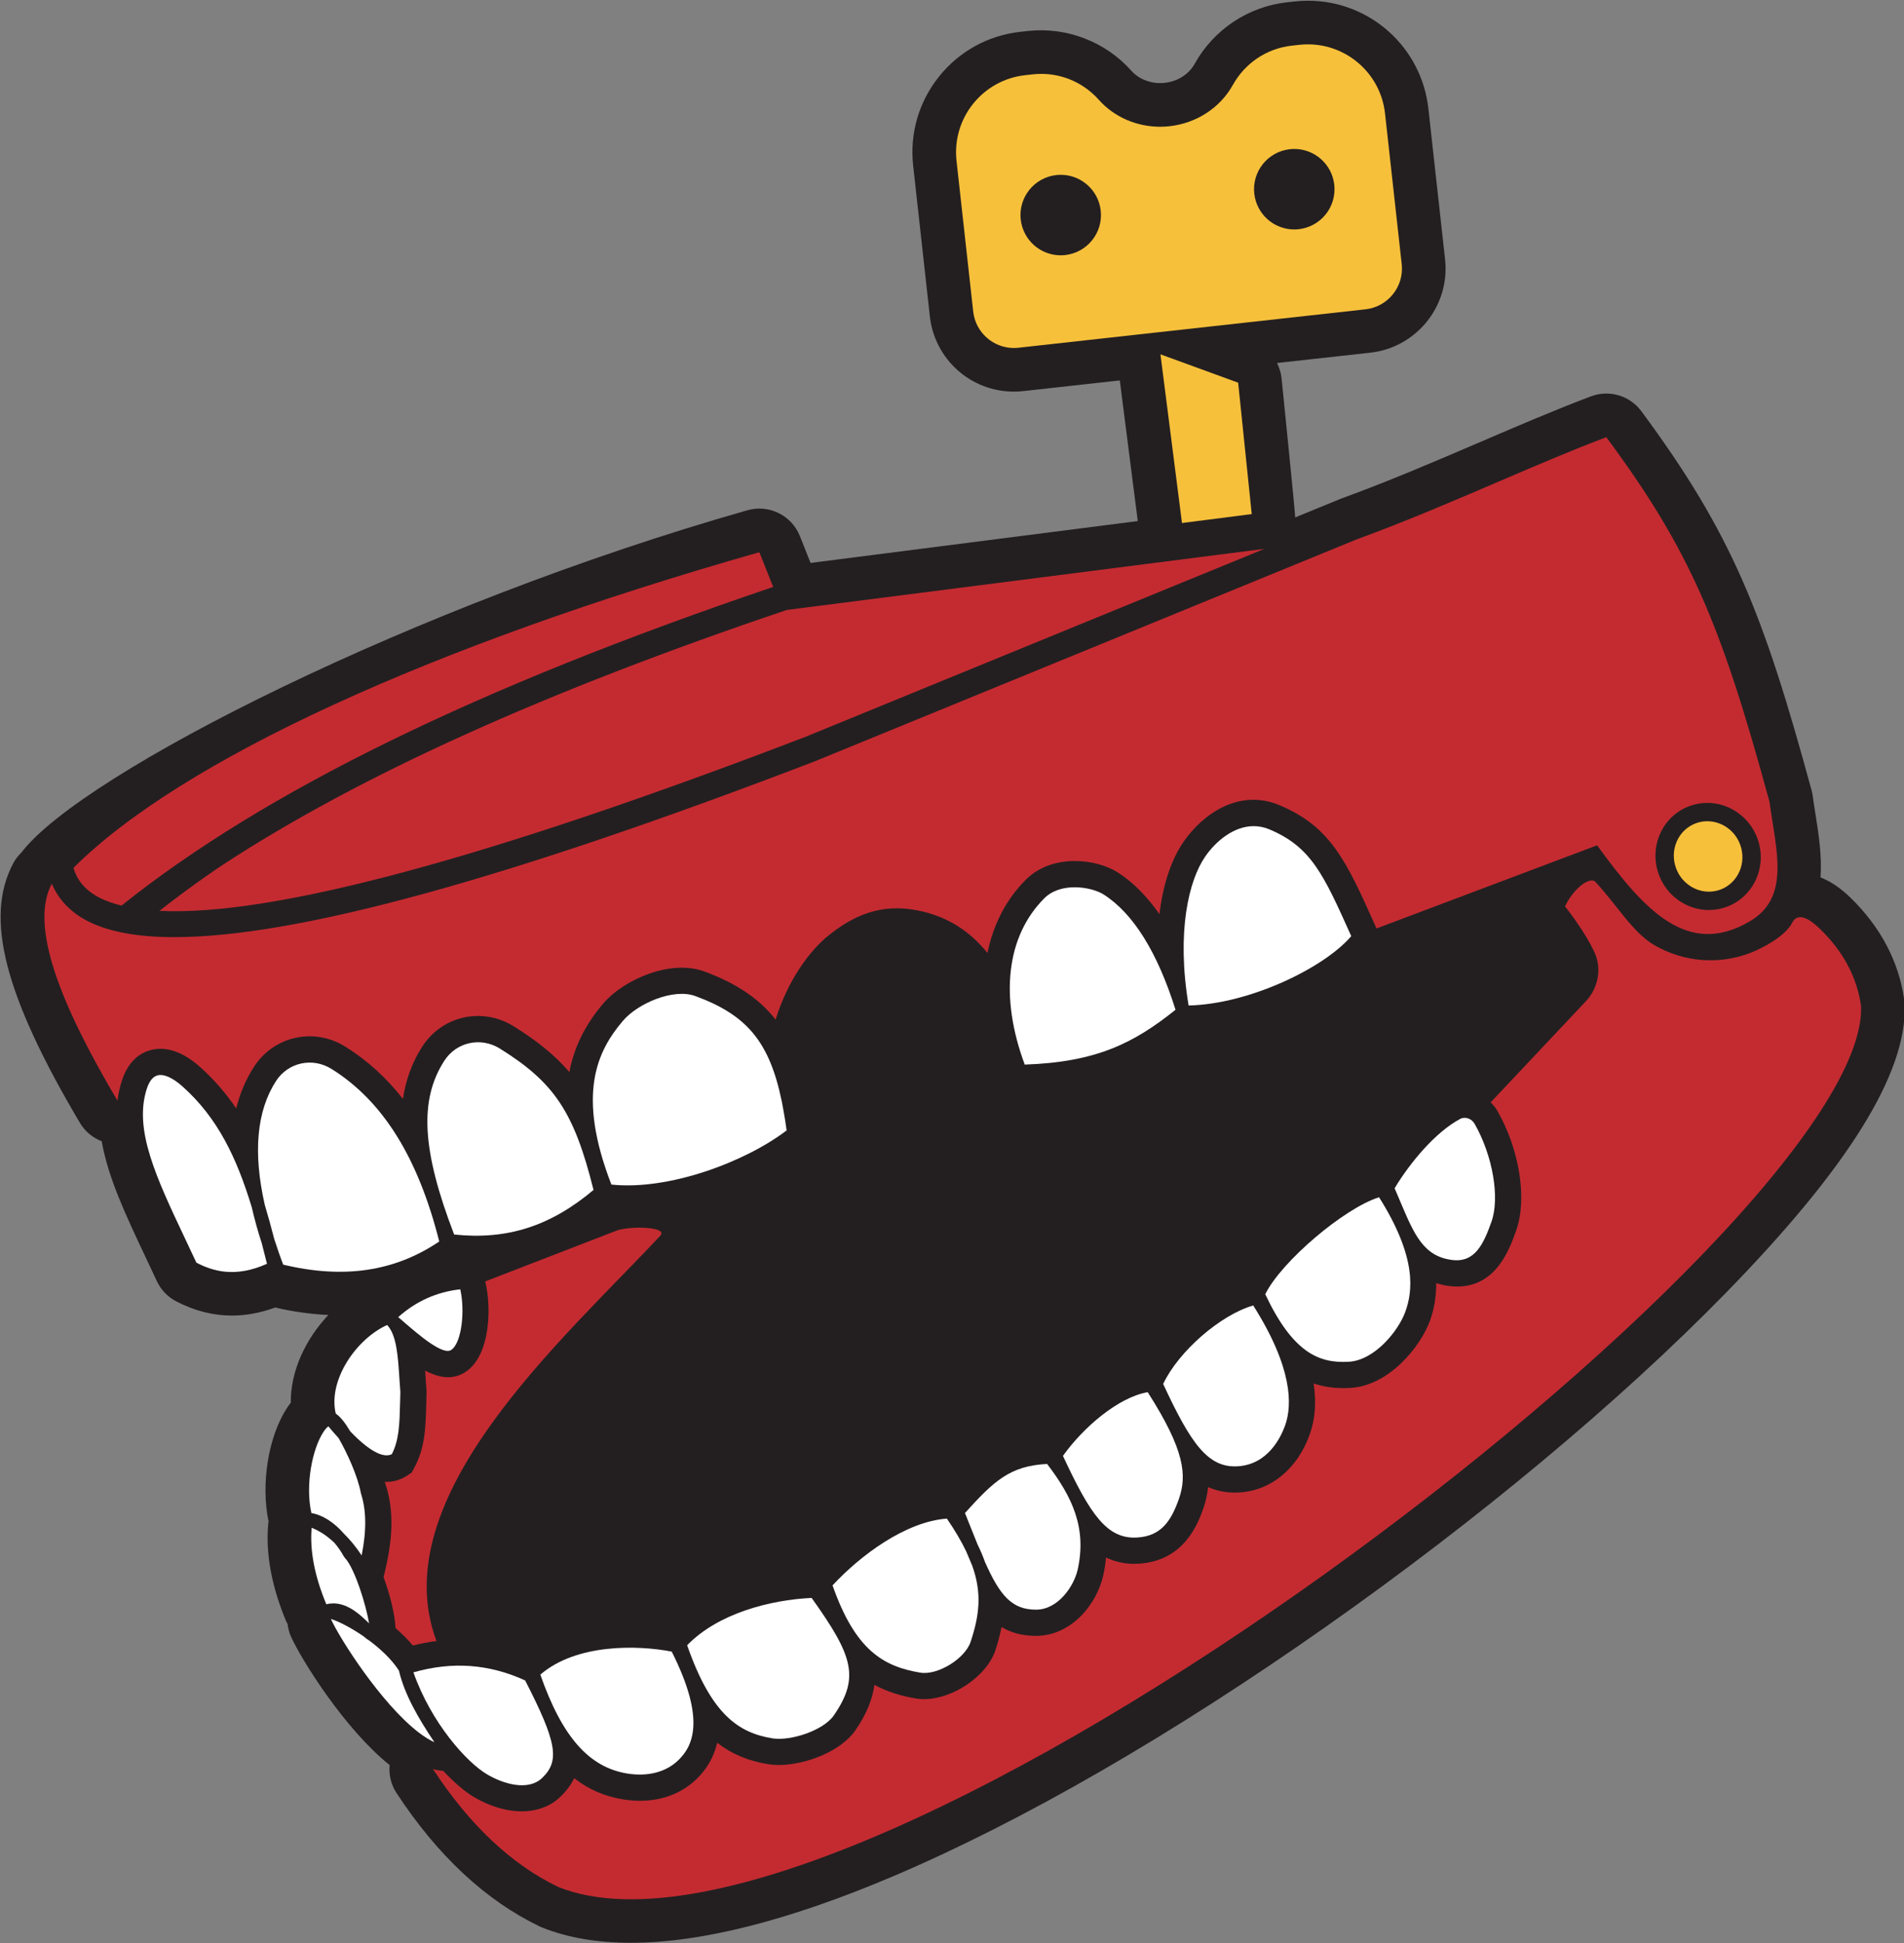 <svg xmlns="http://www.w3.org/2000/svg" version="1.1" xmlns:xlink="http://www.w3.org/1999/xlink" xmlns:svgjs="http://svgjs.dev/svgjs" width="1273" height="1299"><rect width="100%" height="100%" fill="#808080" stroke="none"/><svg width="1273" height="1299" viewBox="0 0 1273 1299" xmlns="http://www.w3.org/2000/svg">
    <g id="SvgjsG1141">
        <g id="SvgjsG1140">
            <g id="SvgjsG1139">
                <path id="SvgjsPath1138" fill="#231f20" stroke="none" d="M 1273.454 671.773 C 1273.421 670.758 1273.332 669.744 1273.194 668.735 C 1269.613 642.936 1257.467 619.816 1237.081 600.008 C 1230.519 593.639 1223.874 589.18 1217.194 586.609 C 1218.177 571.816 1215.84 557.069 1213.908 544.942 C 1213.237 540.718 1212.553 536.444 1211.975 532.159 C 1211.804 530.885 1211.548 529.624 1211.21 528.385 C 1178.98 410.018 1158.012 356.795 1097.412 274.93 C 1089.665 264.461 1075.924 260.39 1063.725 264.976 C 1040.727 273.604 1014.429 284.885 991.223 294.84 C 960.356 308.087 928.434 321.785 897.135 333.166 C 896.773 333.298 896.411 333.439 896.049 333.587 L 865.957 345.912 C 866.105 343.956 856.837 252.863 856.836 252.854 C 856.462 249.235 855.367 245.821 853.777 242.687 L 916.17 235.78 C 947.164 232.348 969.588 204.341 966.154 173.348 L 955.005 72.623 C 950.448 31.498 915.841 0.484 874.504 0.484 C 871.525 0.484 868.506 0.649 865.507 0.98 L 860.47 1.54 C 834.542 4.41 811.479 19.767 798.78 42.618 C 794.861 49.662 787.378 54.439 778.744 55.395 C 770.211 56.347 761.739 53.271 756.421 47.304 C 739.099 27.862 713.127 17.869 687.236 20.717 L 682.186 21.276 C 660.665 23.659 641.362 34.279 627.828 51.18 C 614.295 68.08 608.155 89.239 610.539 110.758 L 621.688 211.48 C 621.688 211.484 621.688 211.486 621.688 211.488 C 624.87 240.179 649.024 261.814 677.865 261.814 C 679.952 261.814 682.06 261.698 684.123 261.468 L 748.691 254.32 L 760.699 348.357 L 541.944 376.339 L 534.802 358.398 C 529.269 344.498 514.107 337.036 499.723 341.131 C 277.69 404.276 54.974 516.671 14.315 569.932 C 12.181 572.007 10.318 574.394 8.871 577.111 C -10.457 613.415 2.873 665.334 53.447 750.71 C 56.858 756.471 62.056 760.661 68.006 762.972 C 72.259 787.375 84.234 812.73 97.331 840.435 C 97.331 840.439 97.331 840.443 97.335 840.448 C 99.785 845.627 102.299 850.954 104.85 856.439 C 107.56 862.27 112.126 867.043 117.827 870.009 C 129.993 876.34 142.452 879.506 155.123 879.506 C 164.63 879.506 174.259 877.691 183.956 874.121 C 196.177 876.968 208.04 878.604 219.552 879.107 C 204.625 894.872 194.22 916.204 194.42 937.769 C 193.574 938.845 192.75 939.962 191.96 941.16 C 179.421 960.176 174.257 992.03 179.573 1017.163 C 179.493 1017.707 179.379 1018.242 179.33 1018.792 C 177.56 1038.637 181.568 1060.487 191.252 1083.73 C 191.547 1084.437 191.947 1085.067 192.29 1085.74 C 192.638 1088.705 193.405 1091.645 194.686 1094.452 C 201.766 1109.956 230.554 1156.097 260.516 1180.024 C 259.927 1186.449 261.389 1193.033 265.088 1198.679 C 292.525 1240.537 324.719 1270.55 360.771 1287.876 C 361.381 1288.173 362 1288.442 362.63 1288.694 C 379.635 1295.453 399.361 1298.826 421.753 1298.826 C 468.99 1298.826 528.06 1283.807 598.263 1253.875 C 684.103 1217.275 783.753 1159.759 886.446 1087.546 C 988.281 1015.936 1083.228 936.704 1153.797 864.447 C 1235.836 780.446 1274.976 717.423 1273.454 671.773 Z"></path>
            </g>
        </g>
        <g id="SvgjsG1137">
            <path id="SvgjsPath1136" fill="#c42b31" stroke="none" d="M 311.667 916.907 C 307.771 919.585 303.719 920.742 299.589 920.742 C 294.563 920.742 289.412 919.011 284.247 916.285 C 284.362 917.981 284.481 919.67 284.59 921.385 C 284.773 924.159 284.955 926.976 285.164 929.828 L 285.216 930.532 L 285.008 938.149 C 284.608 954.209 284.26 968.078 276.765 981.694 L 275.217 984.511 L 272.539 986.294 C 267.913 989.381 263.174 990.676 258.479 990.676 C 258.07 990.676 257.666 990.607 257.259 990.587 C 257.535 991.52 257.762 992.317 257.94 992.954 L 257.966 992.946 C 263.413 1009.762 262.915 1029.287 256.431 1054.331 C 260.755 1066.034 264.022 1079.075 264.442 1088.448 C 268.622 1092.098 272.608 1095.952 276.047 1100.087 C 281.323 1098.771 286.579 1097.737 291.807 1097.087 C 255.948 1000.786 376.793 895.33 441.445 826.143 C 446.858 820.348 423.377 819.42 412.991 822.43 L 324.44 856.67 C 328.642 873.771 328.003 905.679 311.667 916.907 Z"></path>
            <path id="SvgjsPath1135" fill="#c42b31" stroke="none" d="M 1244.302 672.744 C 1241.555 652.924 1232.047 635.784 1216.763 620.935 C 1210.409 614.763 1202.081 609.155 1198.118 617.078 C 1193.995 625.323 1179.487 633.564 1169.899 637.195 C 1149.052 645.085 1125.856 643.19 1106.511 632.121 C 1091.417 623.487 1081.267 605.06 1066.166 589.037 C 1061.462 586.663 1051.621 594.823 1046.372 605.944 C 1054.984 617.074 1061.723 627.349 1065.99 636.497 C 1071.135 647.52 1068.588 660.58 1060.247 669.438 L 996.64 736.973 C 998.336 738.629 999.903 740.462 1001.144 742.64 C 1016.004 768.699 1021.169 801.593 1013.709 822.635 C 1009.292 835.078 1000.396 860.093 974.311 860.093 C 972.537 860.093 970.685 859.98 968.755 859.737 C 965.672 859.352 962.925 858.65 960.26 857.872 C 960.258 866.417 959.008 874.662 956.182 882.631 C 950.052 899.917 928.966 926.245 903.168 927.854 C 901.455 927.958 899.768 928.011 898.116 928.011 C 891.03 928.011 884.465 926.989 878.304 924.943 C 880.133 937.295 879.363 948.601 875.77 958.722 C 867.57 981.842 849.989 996.432 828.746 997.763 C 827.66 997.832 826.582 997.858 825.529 997.858 C 818.947 997.858 813.069 996.515 807.726 994.165 C 807.196 998.895 806.276 1003.558 804.626 1008.206 C 801.209 1017.848 792.123 1043.464 761.525 1045.377 C 760.438 1045.447 759.36 1045.473 758.308 1045.473 C 751.295 1045.473 745.095 1043.921 739.483 1041.273 C 739.12 1045.073 738.557 1048.97 737.666 1053.02 C 733.327 1072.714 716.075 1093.652 692.668 1093.652 C 683.471 1093.652 676 1091.526 669.631 1087.746 C 668.616 1092.746 667.335 1097.85 665.548 1103.217 C 659.688 1120.798 636.846 1135.945 617.83 1135.945 C 616.056 1135.945 614.308 1135.815 612.621 1135.536 C 602.074 1133.823 592.84 1130.824 584.615 1126.415 C 583.371 1135.919 579.45 1145.797 571.998 1156.665 C 562.155 1171.03 538.296 1179.977 520.584 1179.977 C 518.14 1179.977 515.819 1179.803 513.662 1179.455 C 500.439 1177.308 489.247 1172.695 479.525 1165.113 C 477.317 1174.527 472.678 1182.681 465.483 1189.577 C 455.666 1198.976 442.597 1203.897 427.903 1203.897 C 424.207 1203.897 420.416 1203.584 416.547 1202.958 C 404.285 1200.967 393.505 1196.326 383.919 1188.789 C 381.832 1193.118 378.782 1197.276 374.558 1201.323 C 367.863 1207.74 358.846 1210.949 348.786 1210.949 C 338.708 1210.949 327.587 1207.732 316.71 1201.297 C 311.249 1198.069 303.989 1192.05 296.324 1183.866 C 294.07 1183.723 291.792 1183.342 289.483 1182.688 C 313.658 1219.575 341.493 1246.251 373.406 1261.591 C 572.572 1340.764 1249.252 821.194 1244.302 672.744 Z"></path>
            <path id="SvgjsPath1134" fill="#c42b31" stroke="none" d="M 516.94 392.391 L 507.704 369.186 C 287.025 431.945 120.99 508.47 49.118 580.207 C 51.696 589.045 57.553 595.669 67.058 600.421 C 71.158 602.471 75.938 604.103 81.223 605.425 C 176.865 528.971 319.531 459.232 516.94 392.391 Z"></path>
            <path id="SvgjsPath1133" fill="#c42b31" stroke="none" d="M 149.275 577.946 C 149.021 578.118 148.755 578.29 148.501 578.461 C 146.453 579.803 144.532 581.159 142.517 582.505 C 130.022 591.143 118.049 599.936 106.573 608.938 C 181.977 612.766 326.661 573.862 538.511 492.608 L 845.369 366.931 L 526.083 407.772 C 365.141 462.06 240.912 518.089 149.275 577.946 Z"></path>
            <path id="SvgjsPath1132" fill="#c42b31" stroke="none" d="M 81.412 722.685 C 85.872 708.746 94.315 703.764 100.611 702.042 C 107.81 700.103 119.314 700.443 133.591 713.172 C 143.234 721.763 151.168 731.045 157.929 741.06 C 160.422 730.915 164.365 721.648 169.798 713.233 C 183.092 692.617 209.943 686.678 230.889 699.73 C 245.469 708.818 258.279 720.422 269.404 734.662 C 271.217 722.448 275.232 710.677 282.364 699.625 C 295.676 679.009 322.501 673.07 343.465 686.122 C 359.075 695.852 371.028 705.408 380.656 716.718 C 383.832 700.091 391.238 685.118 403.07 671.184 C 417.338 654.393 448.675 641.281 470.804 649.42 C 492.79 657.469 507.885 668.047 518.58 681.622 C 526.388 656.276 540.819 635.649 554.669 624.813 C 567.111 615.083 584.493 604.388 609.195 607.927 C 631.742 611.19 648.001 621.93 660.22 637.103 C 664.083 618.081 672.661 601.314 685.843 588.128 C 703.459 570.538 732.901 573.999 747.378 583.268 C 757.593 589.806 766.844 599.236 775.206 611.161 C 777.546 591.597 782.962 574.877 791.332 562.747 C 804 544.374 828.364 526.906 855.475 538.297 C 889.812 552.687 900.264 575.972 919.236 618.239 L 920.345 620.711 L 1067.814 565.121 C 1099.629 608.898 1128.495 640.414 1170.081 615.839 C 1197.294 599.758 1187.397 568.212 1183.067 536.049 C 1150.53 416.55 1129.825 367.738 1073.972 292.282 C 1052.387 300.381 1028.11 310.755 1002.725 321.643 C 971.405 335.086 938.99 348.983 907.105 360.578 L 544.962 508.901 C 339.743 587.619 198.361 626.521 116.657 626.521 C 92.2 626.521 73.117 623.037 59.22 616.098 C 47.364 610.17 39.262 601.588 34.615 590.815 C 19.505 619.198 40.68 671.925 78.54 735.845 C 79.082 731.432 80.012 727.05 81.412 722.685 Z M 1154.7 606.17 C 1150.77 607.64 1146.674 608.383 1142.526 608.383 C 1137.387 608.383 1132.388 607.257 1127.684 605.04 C 1119.141 601.027 1112.578 593.904 1109.2 584.972 C 1105.827 576.046 1106.04 566.36 1109.8 557.691 C 1113.594 548.963 1120.523 542.318 1129.344 538.973 C 1133.249 537.503 1137.333 536.758 1141.487 536.758 C 1156.178 536.758 1169.594 546.161 1174.872 560.156 C 1181.863 578.672 1172.835 599.306 1154.7 606.17 Z"></path>
        </g>
        <g id="SvgjsG1131">
            <path id="SvgjsPath1130" fill="#ffffff" stroke="none" d="M 557.538 1146.753 C 574.998 1121.294 570.189 1106.834 542.643 1068.271 C 515.332 1069.532 480.195 1078.462 459.422 1099.913 C 475.639 1146.44 493.994 1158.509 516.471 1162.161 C 528.479 1164.074 550.53 1156.987 557.538 1146.753 Z"></path>
            <path id="SvgjsPath1129" fill="#ffffff" stroke="none" d="M 419.355 1185.664 C 433.05 1187.881 445.145 1184.786 453.362 1176.925 C 462.779 1167.9 472.491 1150.544 449.11 1104.164 C 426.686 1099.791 385.601 1098.626 361.263 1119.546 C 375.767 1161.065 393.748 1181.499 419.355 1185.664 Z"></path>
            <path id="SvgjsPath1128" fill="#ffffff" stroke="none" d="M 362.429 1188.672 C 374.428 1177.177 372.358 1164.874 351.116 1123.433 C 326.909 1112.39 302.415 1110.608 276.408 1118.025 C 288.39 1152.04 312.049 1178.186 325.622 1186.212 C 336.856 1192.846 353.238 1197.471 362.429 1188.672 Z"></path>
            <path id="SvgjsPath1127" fill="#ffffff" stroke="none" d="M 648.923 1097.678 C 654.784 1080.088 656.666 1065.232 649.991 1046.634 C 648.652 1043.584 647.306 1040.408 645.932 1037.041 C 642.721 1030.382 638.537 1023.218 633.081 1015.248 C 605.309 1017.283 575.163 1039.917 556.634 1059.889 C 571.711 1102.895 590.362 1114.164 615.43 1118.242 C 626.873 1120.111 645.15 1108.973 648.923 1097.678 Z"></path>
            <path id="SvgjsPath1126" fill="#ffffff" stroke="none" d="M 760.438 1027.882 C 776.237 1026.9 782.932 1016.961 788.114 1002.345 C 793.766 986.424 792.149 969.486 767.342 930.724 C 747.534 934.167 724.118 954.435 710.685 973.312 C 729.04 1012.805 740.257 1029.161 760.438 1027.882 Z"></path>
            <path id="SvgjsPath1125" fill="#ffffff" stroke="none" d="M 692.668 1076.123 C 707.65 1076.123 718.162 1060.089 720.553 1049.246 C 726.683 1021.361 716.91 1000.728 700.085 978.703 C 675.304 979.999 664.644 989.954 645.167 1011.518 L 648.897 1020.857 C 650.567 1025.07 652.123 1028.956 653.627 1032.643 C 655.562 1036.582 657.201 1040.421 658.521 1044.188 C 668.466 1066.571 676.443 1076.123 692.668 1076.123 Z"></path>
            <path id="SvgjsPath1124" fill="#ffffff" stroke="none" d="M 827.651 980.268 C 847.85 979.007 856.475 960.678 859.249 952.861 C 864.092 939.21 864.205 914.316 837.894 872.753 C 815.956 879.092 787.967 903.403 777.689 925.237 C 796.175 965.069 807.626 981.538 827.651 980.268 Z"></path>
            <path id="SvgjsPath1123" fill="#ffffff" stroke="none" d="M 902.072 910.36 C 918.984 909.307 935.035 889.831 939.661 876.779 C 944.409 863.397 947.643 841.025 922.036 800.419 C 898.742 807.679 856.736 843.329 845.937 865.241 C 864.431 904.395 881.935 911.655 902.072 910.36 Z"></path>
            <path id="SvgjsPath1122" fill="#ffffff" stroke="none" d="M 985.919 751.326 C 983.902 747.779 979.589 746.3 976.302 748.022 C 959.868 756.735 942.704 777.246 932.427 794.419 C 933.749 797.462 934.992 800.41 936.201 803.262 C 945.53 825.348 951.704 839.947 970.938 842.347 C 986.023 844.251 991.823 831.895 997.188 816.774 C 1002.883 800.714 998.04 772.577 985.919 751.326 Z"></path>
            <path id="SvgjsPath1121" fill="#ffffff" stroke="none" d="M 246.953 1096.819 C 245.769 1096.165 244.577 1095.287 243.262 1094.08 C 234.611 1088.081 226.137 1083.824 221.22 1082.34 C 227.429 1095.939 254.697 1138.606 279.582 1157.961 C 283.538 1161.03 287.181 1163.3 290.433 1164.743 C 280.008 1149.188 270.452 1132.963 266.722 1116.842 C 261.879 1109.349 254.523 1102.501 246.953 1096.819 Z"></path>
            <path id="SvgjsPath1120" fill="#ffffff" stroke="none" d="M 222.881 1071.932 C 233.054 1071.932 241.315 1079.992 246.732 1085.27 C 246.74 1085.287 246.749 1085.296 246.767 1085.305 C 244.793 1073.245 237.202 1048.429 230.55 1041.473 L 229.863 1040.534 C 228.066 1037.21 225.931 1034.182 223.638 1031.482 C 218.853 1026.889 213.786 1023.522 208.384 1021.387 C 207.041 1036.421 210.282 1053.568 218.177 1072.514 C 219.786 1072.114 221.351 1071.932 222.881 1071.932 Z"></path>
            <path id="SvgjsPath1119" fill="#ffffff" stroke="none" d="M 208.182 1011.542 C 215.647 1012.777 223.503 1017.818 230.076 1025.465 C 234.191 1029.478 238.093 1034.262 241.793 1039.864 C 245.149 1023.048 244.967 1009.684 241.297 998.345 C 239.26 986.998 232.063 971.223 226.318 961.33 C 224.107 958.941 221.846 956.352 219.529 953.542 C 218.601 954.281 217.54 955.348 216.307 957.217 C 208.782 968.632 204.026 992.583 208.182 1011.542 Z"></path>
            <path id="SvgjsPath1118" fill="#ffffff" stroke="none" d="M 234.122 956.846 C 246.173 969.525 256.023 975.103 261.966 972.199 C 266.861 962.608 267.13 952.087 267.487 937.714 L 267.678 930.68 C 267.469 928.228 267.287 925.341 267.104 922.507 C 266.078 906.516 265.183 892.526 258.844 885.813 C 238.069 895.169 219.186 922.872 224.487 945.075 C 227.629 947.138 230.948 951.481 234.122 956.846 Z"></path>
            <path id="SvgjsPath1117" fill="#ffffff" stroke="none" d="M 266.243 880.544 C 267.304 881.457 268.374 882.388 269.452 883.318 C 280.043 892.491 296.085 906.316 301.737 902.464 C 308.815 897.604 310.954 875.953 307.728 861.954 C 292.059 863.676 278.138 869.919 266.243 880.544 Z"></path>
            <path id="SvgjsPath1116" fill="#ffffff" stroke="none" d="M 293.677 829.973 C 279.477 773.725 255.888 735.971 221.62 714.607 C 208.882 706.668 192.587 710.242 184.518 722.737 C 171.569 742.809 169.124 770.564 177.006 805.436 C 179.227 812.807 181.338 820.478 183.403 828.469 C 185.197 834.008 187.105 839.621 189.344 845.459 C 229.794 855.163 263.983 850.085 293.677 829.973 Z"></path>
            <path id="SvgjsPath1115" fill="#ffffff" stroke="none" d="M 297.085 709.129 C 280.164 735.353 282.043 769.134 303.641 825.33 C 339.065 829.06 367.976 819.757 396.826 795.532 C 383.853 743.431 370.672 723.728 334.187 700.999 C 321.457 693.069 305.154 696.634 297.085 709.129 Z"></path>
            <path id="SvgjsPath1114" fill="#ffffff" stroke="none" d="M 123.696 827.974 C 126.174 833.208 128.713 838.59 131.296 844.138 C 142.199 849.816 157.216 854.441 178.501 844.894 C 177.34 840.164 176.177 835.656 175.01 831.136 C 172.286 822.785 170.089 814.8 168.337 807.129 C 158.253 774.005 145.601 747.348 121.94 726.258 C 115.462 720.485 109.375 717.763 105.228 718.954 C 102.158 719.789 99.759 722.85 98.098 728.041 C 89.351 755.291 104.506 787.367 123.696 827.974 Z"></path>
            <path id="SvgjsPath1113" fill="#ffffff" stroke="none" d="M 416.425 682.531 C 399.392 702.582 385.253 731.258 408.782 791.932 C 447.154 795.984 498.359 776.786 525.94 755.717 C 525.227 750.448 524.418 745.579 523.555 740.912 C 523.244 739.362 522.921 737.812 522.681 736.275 C 514.406 696.065 498.976 678.392 464.779 665.871 C 450.345 660.584 426.511 670.662 416.425 682.531 Z"></path>
            <path id="SvgjsPath1112" fill="#ffffff" stroke="none" d="M 698.233 600.519 C 672.931 625.821 668.218 666.227 685.13 711.72 C 732.814 710.086 757.977 697.504 785.949 675.062 C 773.837 636.586 757.69 610.674 737.926 598.023 C 733.84 595.406 726.362 593.18 718.545 593.18 C 711.232 593.18 703.633 595.128 698.233 600.519 Z"></path>
            <path id="SvgjsPath1111" fill="#ffffff" stroke="none" d="M 805.757 572.694 C 794.879 588.458 786.436 622.743 794.697 672.21 C 835.094 671.349 885.273 647.15 903.438 625.839 L 903.246 625.421 C 884.987 584.746 876.656 566.182 848.693 554.461 C 845.146 552.974 841.633 552.304 838.207 552.304 C 824.843 552.304 812.869 562.373 805.757 572.694 Z"></path>
        </g>
        <g id="SvgjsG1110">
            <path id="SvgjsPath1109" fill="#f7c03b" stroke="none" d="M 790.266 349.656 L 836.894 343.685 L 827.823 255.852 L 775.865 236.883 L 790.266 349.656 Z"></path>
            <path id="SvgjsPath1108" fill="#f7c03b" stroke="none" d="M 650.678 208.272 C 652.23 222.28 664.09 232.646 677.865 232.646 C 678.871 232.646 679.889 232.592 680.913 232.479 L 736.35 226.34 L 761.894 223.515 L 831.979 215.756 L 857.045 212.98 L 912.958 206.792 C 927.992 205.127 938.831 191.59 937.166 176.557 L 926.016 75.835 C 923.078 49.291 900.603 29.651 874.504 29.651 C 872.596 29.651 870.672 29.755 868.731 29.968 L 863.679 30.529 C 846.385 32.444 832.116 42.672 824.271 56.786 C 815.623 72.344 799.657 82.424 781.962 84.382 C 779.856 84.617 777.745 84.732 775.646 84.732 C 760.116 84.732 745.076 78.417 734.644 66.707 C 725.101 55.997 711.284 49.389 696.19 49.389 C 694.294 49.389 692.377 49.493 690.447 49.706 L 685.395 50.267 C 656.91 53.419 636.374 79.067 639.528 107.55 L 650.678 208.272 Z M 862.388 99.751 C 863.392 99.638 864.392 99.583 865.379 99.583 C 878.915 99.583 890.566 109.767 892.09 123.532 C 893.725 138.303 883.078 151.602 868.309 153.234 C 867.301 153.347 866.303 153.402 865.314 153.402 C 851.78 153.402 840.128 143.217 838.605 129.453 C 836.97 114.685 847.617 101.385 862.388 99.751 Z M 709.226 116.871 C 722.76 116.871 734.414 127.053 735.935 140.818 C 737.572 155.589 726.923 168.888 712.154 170.522 C 711.147 170.633 710.148 170.688 709.158 170.688 C 695.627 170.688 683.973 160.503 682.449 146.739 C 680.817 131.97 691.464 118.671 706.233 117.036 C 707.237 116.926 708.237 116.871 709.226 116.871 Z"></path>
            <path id="SvgjsPath1107" fill="#f7c03b" stroke="none" d="M 1132.896 593.934 C 1135.99 595.393 1139.259 596.115 1142.526 596.115 C 1145.187 596.115 1147.846 595.636 1150.404 594.68 C 1162.162 590.228 1167.999 576.683 1163.395 564.488 C 1159.799 554.956 1150.85 549.026 1141.487 549.026 C 1138.868 549.026 1136.233 549.487 1133.666 550.454 C 1128.001 552.604 1123.517 556.908 1121.052 562.582 C 1118.571 568.297 1118.435 574.707 1120.676 580.637 C 1122.919 586.567 1127.264 591.289 1132.896 593.934 Z"></path>
        </g>
    </g>
</svg><style>@media (prefers-color-scheme: light) { :root { filter: none; } }
@media (prefers-color-scheme: dark) { :root { filter: none; } }
</style></svg>